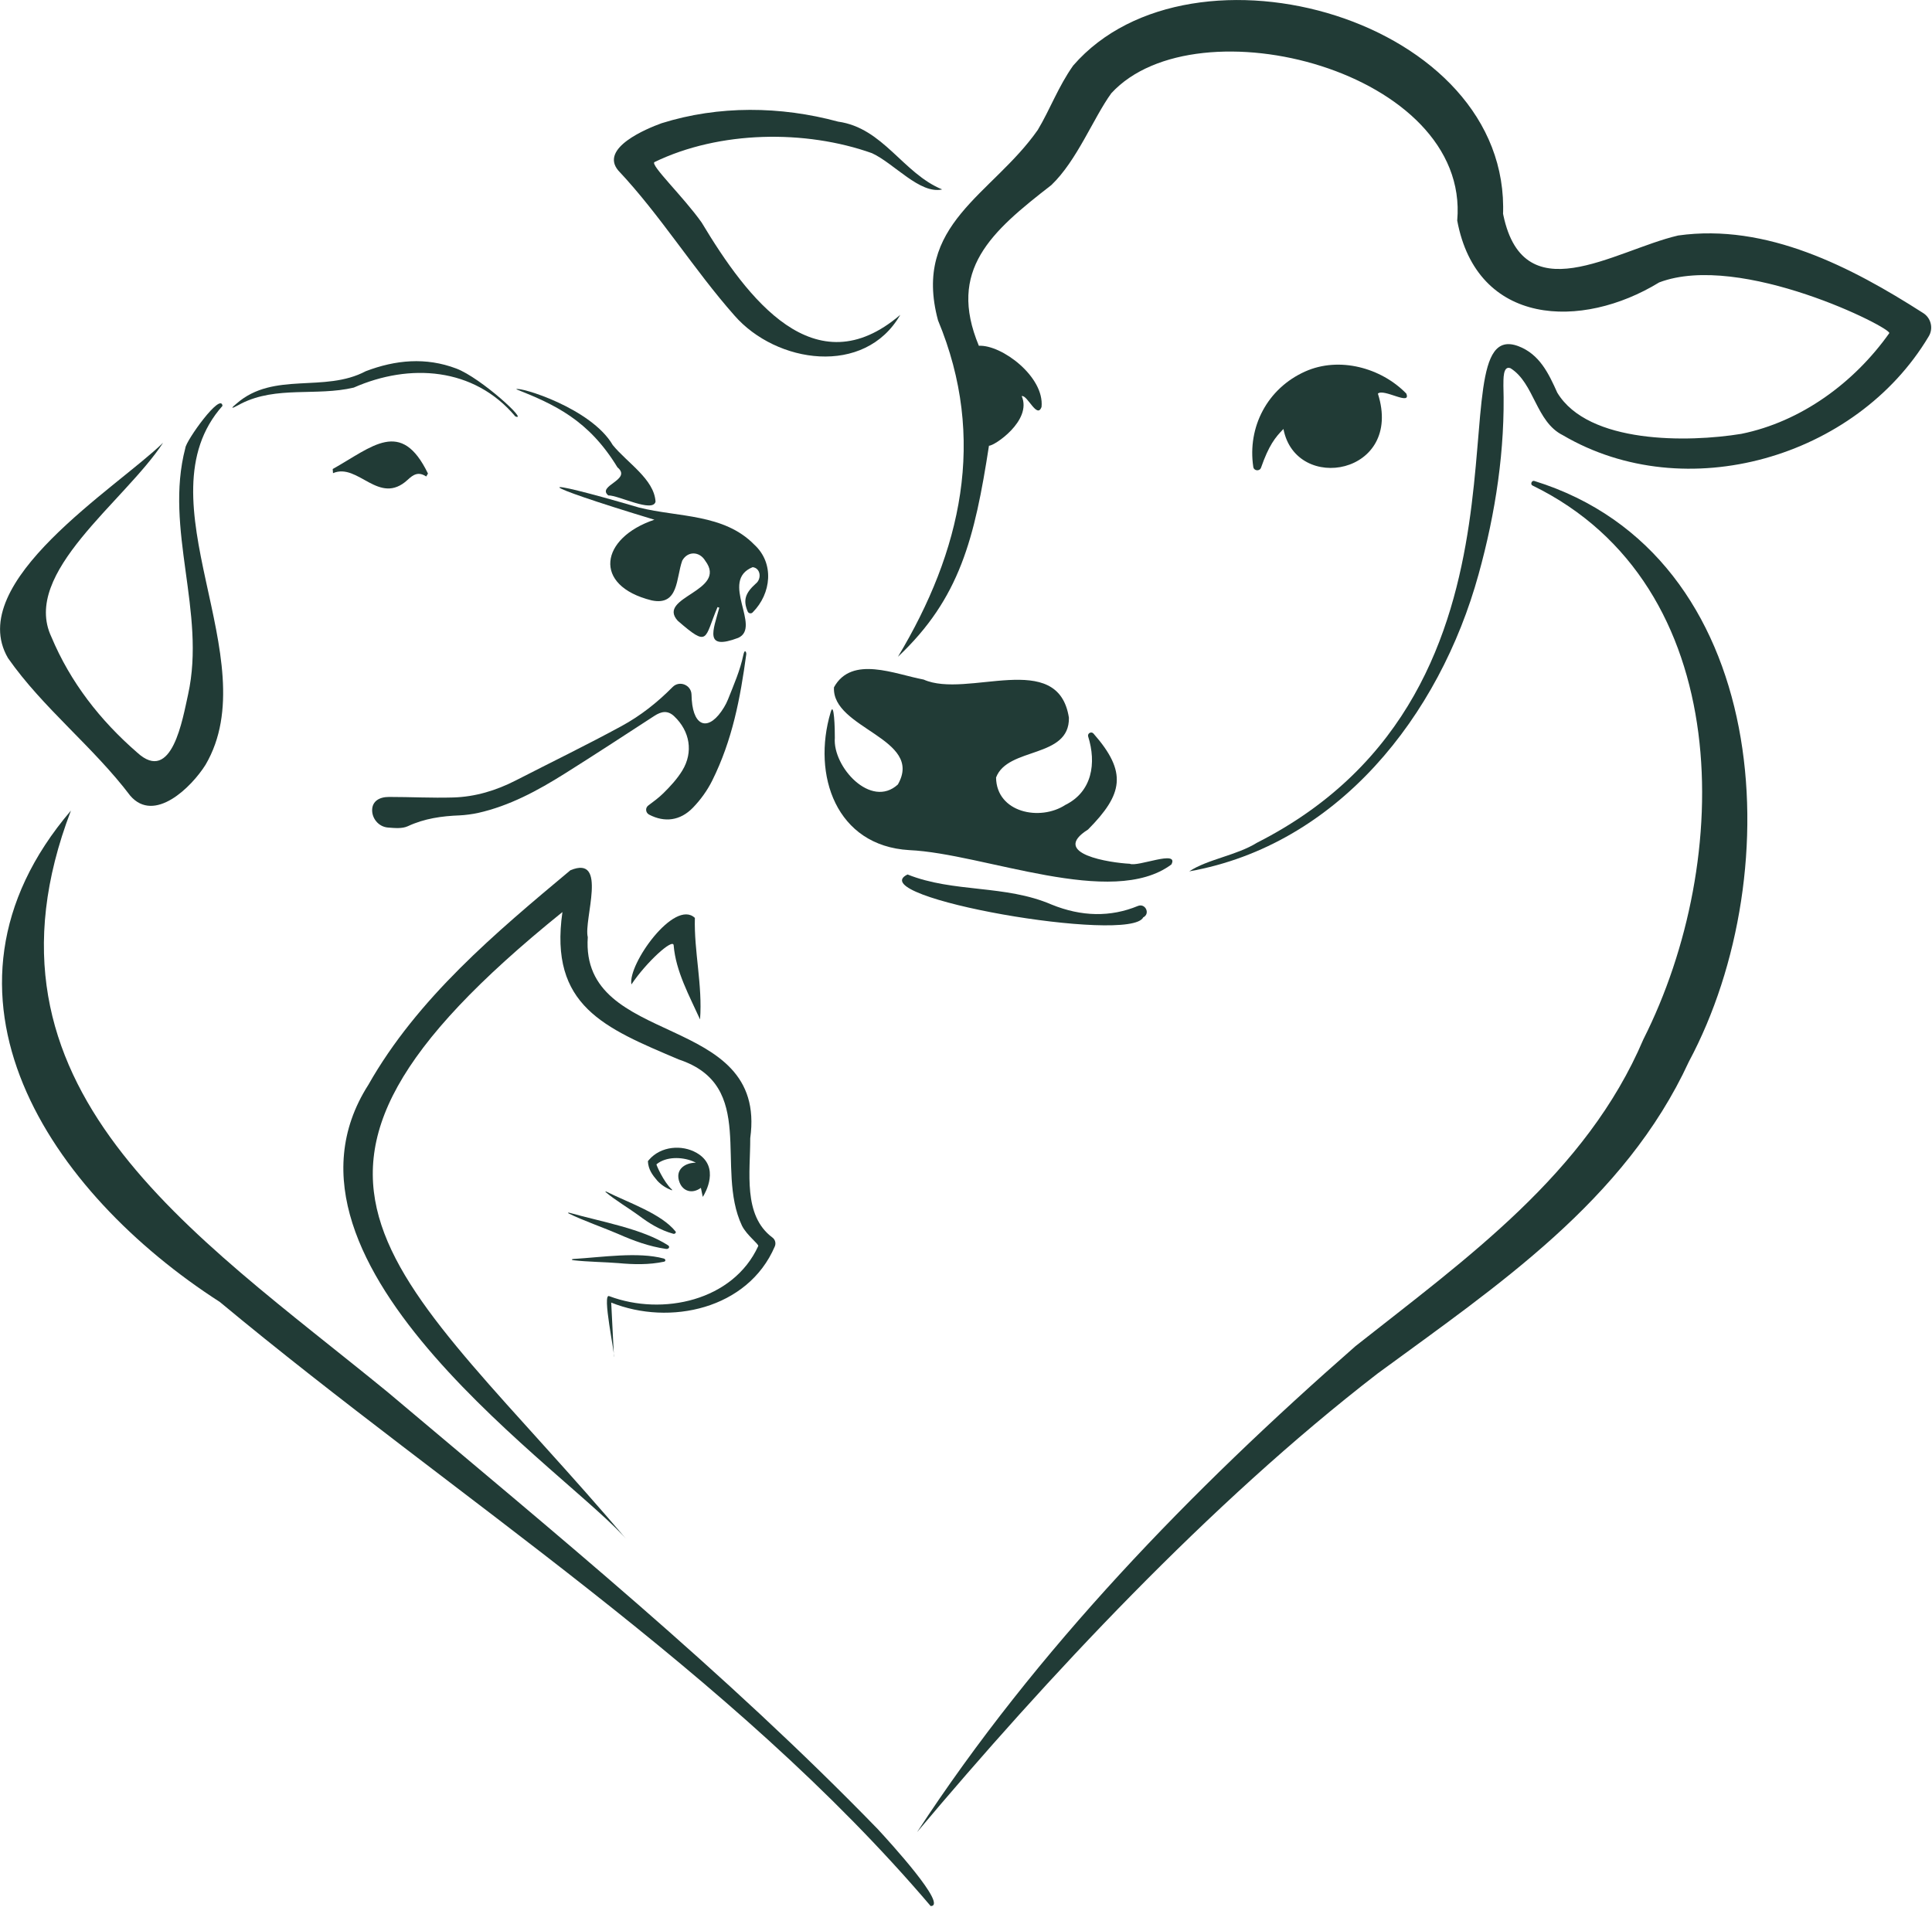 <?xml version="1.0" encoding="UTF-8" standalone="no"?>
<!DOCTYPE svg PUBLIC "-//W3C//DTD SVG 1.1//EN" "http://www.w3.org/Graphics/SVG/1.1/DTD/svg11.dtd">
<svg width="100%" height="100%" viewBox="0 0 1539 1519" version="1.1" xmlns="http://www.w3.org/2000/svg" xmlns:xlink="http://www.w3.org/1999/xlink" xml:space="preserve" xmlns:serif="http://www.serif.com/" style="fill-rule:evenodd;clip-rule:evenodd;stroke-linejoin:round;stroke-miterlimit:2;">
    <g id="Ebene-1" serif:id="Ebene 1" transform="matrix(4.167,0,0,4.167,-496.477,-269.827)">
        <g transform="matrix(1,0,0,1,150.326,212.48)">
            <path d="M0,-63.079C-7.359,-51.808 -27.132,-38.223 -21.367,-25.975C-17.729,-17.287 -12.046,-10.005 -4.962,-3.85C1.723,2.297 3.74,-10.371 4.771,-14.928C8.258,-30.729 0.175,-46.52 4.249,-62.072C4.355,-63.455 11.067,-72.838 11.352,-70.131C-4.673,-52.073 19.997,-21.79 8.109,-1.503C5.423,2.777 -1.667,9.759 -6.279,4.41C-13.379,-4.975 -22.944,-12.316 -29.65,-21.903C-38.124,-36.401 -8.831,-54.482 0,-63.079" style="fill:rgb(33,59,54);fill-rule:nonzero;"/>
        </g>
        <g transform="matrix(1,0,0,1,244.246,180.736)">
            <path d="M0,-16.616C-23.62,-23.762 -23.805,-25.072 -2.893,-18.931C4.582,-17.068 13.294,-17.789 19.101,-11.841C22.978,-8.281 22.335,-2.49 18.823,1.059C18.555,1.406 18.004,1.336 17.832,0.932C16.91,-1.227 17.387,-2.606 19.351,-4.375C20.553,-5.301 20.308,-7.371 18.781,-7.546C12.36,-4.95 20.56,3.929 16.019,5.973C9.448,8.456 11.228,4.555 12.403,0.199C12.291,0.161 12.179,0.124 12.067,0.086C9.491,6.122 10.5,7.948 4.45,2.692C0.354,-1.853 14.096,-2.945 9.725,-8.754C8.647,-10.593 6.354,-10.671 5.318,-8.792C4.118,-5.451 4.681,-0.112 -0.515,-1.189C-11.939,-4.013 -10.344,-13.156 0,-16.616" style="fill:rgb(33,59,54);fill-rule:nonzero;"/>
        </g>
        <g transform="matrix(1,0,0,1,200.626,150.359)">
            <path d="M0,5.495C-1.504,4.508 -2.472,5.117 -3.572,6.151C-9.051,11.186 -13.031,2.797 -17.821,4.86C-17.841,4.596 -17.86,4.332 -17.879,4.068C-10.3,-0.169 -4.809,-5.691 0.33,4.932L0,5.495Z" style="fill:rgb(33,59,54);fill-rule:nonzero;"/>
        </g>
        <g transform="matrix(1,0,0,1,217.644,134.162)">
            <path d="M0,10.196C-7.903,0.791 -20.216,0 -30.876,4.697C-38.035,6.383 -45.608,4.335 -52.375,7.744C-52.659,7.871 -55.419,9.513 -53.249,7.727C-46.145,1.548 -36.499,5.765 -28.584,1.565C-22.902,-0.6 -17.11,-1.159 -11.271,1.052C-6.518,2.852 2.691,11.355 0,10.196" style="fill:rgb(33,59,54);fill-rule:nonzero;"/>
        </g>
        <g transform="matrix(1,0,0,1,217.833,162.306)">
            <path d="M0,-23.134C0.574,-23.684 14.328,-19.533 18.451,-12.462C21.237,-9.037 26.359,-5.952 26.628,-1.638C26.115,0.55 19.489,-2.899 17.596,-2.832C15.322,-4.719 22.231,-5.807 19.346,-8.202C13.849,-17.246 7.343,-20.211 0,-23.134" style="fill:rgb(33,59,54);fill-rule:nonzero;"/>
        </g>
        <g transform="matrix(1,0,0,1,297.059,219.729)">
            <path d="M0,209.448C-38.159,164.598 -90.642,131.573 -135.888,93.952C-168.264,73.117 -194.275,35.089 -164.353,0C-184.638,53.036 -141.199,80.584 -103.79,111.197C-71.834,138.16 -39.276,164.693 -10.111,194.742C-7.881,197.162 3.366,209.443 0,209.448" style="fill:rgb(33,59,54);fill-rule:nonzero;"/>
        </g>
        <g transform="matrix(1,0,0,1,294.456,156.525)">
            <path d="M0,258.518C22.873,223.511 52.434,193.095 83.815,165.596C104.986,148.866 127.938,132.591 138.848,106.932C156.085,72.805 156.68,20.108 117.676,1.068C117.159,0.868 117.494,0 118.013,0.19C163.362,14.258 167.018,74.806 147.545,111.201C135.26,137.845 110.853,154.08 88.079,170.802C55.783,195.691 24.506,229.376 0,258.518" style="fill:rgb(33,59,54);fill-rule:nonzero;"/>
        </g>
        <g transform="matrix(1,0,0,1,277.933,226.346)">
            <path d="M0,-25.406C-3.581,-13.415 1.029,0.131 15.034,0.942C29.316,1.594 53.781,12.174 65.139,3.688C66.676,0.782 58.658,4.232 57.194,3.553C53.564,3.379 41.797,1.663 49.207,-2.994C55.894,-9.755 56.764,-13.93 50.249,-21.341C49.848,-21.799 49.094,-21.42 49.218,-20.824C50.85,-15.654 49.974,-10.23 44.889,-7.71C40.036,-4.527 31.709,-6.215 31.624,-12.94C33.853,-18.846 45.688,-16.524 45.551,-24.371C43.491,-37.58 26.121,-27.937 17.779,-31.666C12.351,-32.663 4.043,-36.376 0.639,-30.187C0.193,-22.243 17.902,-20.43 12.852,-11.604C7.728,-6.906 0.363,-14.979 0.802,-20.529C0.825,-22.162 0.66,-27.764 0,-25.406" style="fill:rgb(33,59,54);fill-rule:nonzero;"/>
        </g>
        <g transform="matrix(1,0,0,1,382.551,152.023)">
            <path d="M0,-12.008C1.075,-13.071 6.438,-9.585 5.424,-12.028C0.632,-16.952 -7.386,-19.165 -13.915,-16.238C-21.126,-13.006 -24.971,-5.639 -23.822,1.999C-23.704,2.783 -22.6,2.886 -22.338,2.138C-20.853,-2.103 -19.639,-3.65 -18.056,-5.252C-15.68,7.157 4.932,3.489 0,-12.008" style="fill:rgb(33,59,54);fill-rule:nonzero;"/>
        </g>
        <g transform="matrix(0.138,-0.99,-0.99,-0.138,316.509,212.72)">
            <path d="M-24.243,-24.779C-23.376,-26.065 -21.45,-24.798 -22.233,-23.46C-25.097,-18.574 -25.761,-13.072 -24.243,-7.075C-21.668,2.278 -24.627,11.747 -22.349,21.004C-27.907,29.326 -29.644,-23.046 -24.243,-24.779" style="fill:rgb(33,59,54);fill-rule:nonzero;"/>
        </g>
        <g transform="matrix(1,0,0,1,291.245,98.857)">
            <path d="M0,26.091C-6.807,37.925 -23.708,35.409 -31.714,26.201C-39.463,17.443 -45.882,7.013 -53.909,-1.507C-57.521,-5.808 -48.43,-9.53 -45.626,-10.545C-34.695,-13.975 -22.861,-13.818 -11.88,-10.848C-3.248,-9.647 0.533,-0.932 8.009,2.114C3.749,3.078 -1.18,-2.88 -5.412,-4.818C-18.139,-9.345 -34.568,-9.133 -46.989,-3.113C-47.863,-2.588 -41.437,3.529 -37.967,8.445C-29.203,23.041 -16.33,40.066 0,26.091" style="fill:rgb(33,59,54);fill-rule:nonzero;"/>
        </g>
        <g transform="matrix(1,0,0,1,314.46,142.008)">
            <path d="M0,-1.521C2.042,3.174 -5.335,8.074 -6.258,7.959C-8.996,25.669 -11.813,37.161 -23.662,48.318C-11.579,28.196 -6.575,6.637 -15.999,-16.005C-20.968,-34.442 -5.616,-39.98 3.073,-52.416C5.437,-56.37 6.989,-60.697 9.845,-64.728C32.542,-90.864 93.673,-73.582 92.004,-36.024L91.898,-37.014C95.474,-16.989 113.233,-29.384 125.488,-32.229C142.411,-34.613 158.621,-26.178 172.295,-17.424C173.851,-16.471 174.333,-14.413 173.348,-12.876C159.522,10.274 126.917,19.745 103.437,5.949C98.273,3.38 98.016,-3.976 93.45,-6.848C91.952,-7.447 92.105,-4.65 92.082,-3.542C92.45,8.635 90.586,20.835 87.341,32.538C79.871,59.68 60.384,84.297 32.025,89.343C35.556,87.011 41.065,86.308 44.986,83.864C103.245,54.306 78.115,-17.3 94.925,-11.077C99.017,-9.532 100.752,-5.807 102.38,-2.183C108.314,7.628 127.374,7.36 137.556,5.696C148.996,3.376 159.134,-4.085 165.843,-13.547C166.495,-14.467 137.477,-29.18 121.862,-23.26C107.017,-14.17 87.01,-14.881 83.254,-35.087C85.771,-63.658 33.45,-77.166 17.133,-59.432C13.704,-54.711 10.585,-46.566 5.66,-41.865C-5.88,-32.917 -14.225,-25.627 -8.191,-11.144C-3.845,-11.378 4.354,-5.243 3.793,0.537C2.945,2.95 1.082,-1.808 0,-1.521" style="fill:rgb(33,59,54);fill-rule:nonzero;"/>
        </g>
        <g transform="matrix(1,0,0,1,247.725,215.809)">
            <path d="M0,-19.702C1.294,-21.012 3.553,-20.111 3.612,-18.271C3.623,-17.941 3.637,-17.612 3.658,-17.283C3.659,-17.262 3.661,-17.24 3.662,-17.218C4.052,-11.869 7.04,-11.228 9.823,-15.812C10.122,-16.306 10.383,-16.818 10.59,-17.341C11.692,-20.122 12.915,-22.898 13.522,-25.831C13.788,-27.114 14.128,-26.317 14.082,-25.977C12.936,-17.515 11.419,-9.551 7.569,-1.809C6.632,0.076 5.336,1.874 3.867,3.384C1.458,5.86 -1.52,6.246 -4.49,4.694C-5.17,4.34 -5.27,3.409 -4.655,2.952C-3.648,2.204 -2.645,1.467 -1.768,0.602C-0.43,-0.717 0.882,-2.143 1.854,-3.737C4.005,-7.266 3.3,-11.27 0.308,-14.105C-0.961,-15.307 -2.179,-15.036 -3.501,-14.176C-9.194,-10.476 -14.876,-6.756 -20.625,-3.144C-25.808,0.111 -31.169,3.02 -37.216,4.377C-38.165,4.59 -39.742,4.801 -40.714,4.838C-44.121,4.968 -47.438,5.427 -50.619,6.91C-51.697,7.412 -53.154,7.263 -54.418,7.164C-56.241,7.02 -57.562,5.346 -57.431,3.621C-57.323,2.211 -56.191,1.314 -54.218,1.313C-50.123,1.311 -46.023,1.535 -41.932,1.415C-37.724,1.292 -33.745,0.086 -29.989,-1.84C-23.244,-5.3 -16.42,-8.614 -9.763,-12.235C-6.13,-14.211 -2.919,-16.747 0,-19.702" style="fill:rgb(33,59,54);fill-rule:nonzero;"/>
        </g>
        <g transform="matrix(1,0,0,1,239.298,228.104)">
            <path d="M0,131.417C-10.474,118.689 -71.872,78.715 -49.739,44.062C-40.344,27.482 -25.366,14.947 -11.118,3.038C-3.853,0 -8.615,12.529 -7.791,15.822C-9.238,37.163 26.641,29.926 23.266,54.262C23.289,60.725 21.829,68.986 27.467,73.224C28.041,73.622 28.231,74.366 27.952,74.98C22.823,86.934 7.882,90.192 -3.312,85.692C-3.312,85.693 -2.784,96.119 -2.784,96.119C-2.514,95.777 -5.185,83.613 -3.653,84.477C6.507,88.284 20,85.359 24.794,74.889C24.96,74.543 22.624,72.85 21.694,71.012C16.45,59.95 24.705,44.219 9.596,39.21C-4.579,33.189 -15.213,28.976 -12.637,11.027C-77.017,62.977 -44.739,78.574 0,131.417" style="fill:rgb(33,59,54);fill-rule:nonzero;"/>
        </g>
        <g transform="matrix(-0.454,0.891,0.891,0.454,244.883,240.149)">
            <path d="M13.713,1.337C10.622,-1.055 -4.661,1.212 -3.134,6.369C2.61,9.089 7.689,13.555 13.713,16.063C10.614,12.19 7.625,7.752 3.379,5.137C2.14,4.375 8.705,1.92 13.713,1.337" style="fill:rgb(33,59,54);fill-rule:nonzero;"/>
        </g>
        <g transform="matrix(1,0,0,1,247.856,292.59)">
            <path d="M0,8.051C-2.547,7.346 -4.622,6.05 -6.597,4.559C-8.177,3.385 -11.351,1.459 -12.904,0.102C-13.044,-0.021 -12.955,-0.082 -12.786,0.001C-8.473,2.154 -2.305,4.199 0.435,7.614C0.606,7.828 0.296,8.133 0,8.051" style="fill:rgb(33,59,54);fill-rule:nonzero;"/>
        </g>
        <g transform="matrix(1,0,0,1,246.465,296.627)">
            <path d="M0,6.909C-3.272,6.434 -6.241,5.334 -9.157,4.044C-11.543,3.003 -16.035,1.409 -18.567,0.153C-18.855,0.01 -18.723,-0.076 -18.402,0.014C-12.342,1.728 -4.502,3.05 0.395,6.226C0.815,6.499 0.521,6.985 0,6.909" style="fill:rgb(33,59,54);fill-rule:nonzero;"/>
        </g>
        <g transform="matrix(1,0,0,1,246.096,304.664)">
            <path d="M0,1.313C-2.895,1.927 -5.791,1.857 -8.74,1.587C-11.182,1.384 -14.672,1.345 -17.29,1.042C-17.747,0.989 -17.742,0.82 -17.314,0.794C-11.837,0.461 -4.969,-0.614 -0.064,0.71C0.316,0.813 0.346,1.24 0,1.313" style="fill:rgb(33,59,54);fill-rule:nonzero;"/>
        </g>
        <g transform="matrix(1,0,0,1,253.475,283.603)">
            <path d="M0,9.928L-0.344,8.258C-2.052,9.5 -3.767,8.864 -4.404,7.264C-5.406,4.748 -3.356,3.444 -1.303,3.449C-1.303,3.449 -1.688,3.246 -1.911,3.165C-4.029,2.31 -7.017,2.254 -8.838,3.76C-8.908,3.818 -7.481,7.113 -5.91,8.557C-5.794,8.664 -5.829,8.753 -5.962,8.702C-6.953,8.321 -7.88,7.75 -8.664,6.905C-9.598,5.816 -10.399,4.759 -10.475,3.158L-10.256,2.89C-7.998,0.274 -3.957,-0.047 -1.152,1.573C3.449,4.231 0.448,9.309 0.055,9.933C0.029,9.975 0,9.928 0,9.928" style="fill:rgb(33,59,54);fill-rule:nonzero;"/>
        </g>
    </g>
</svg>
